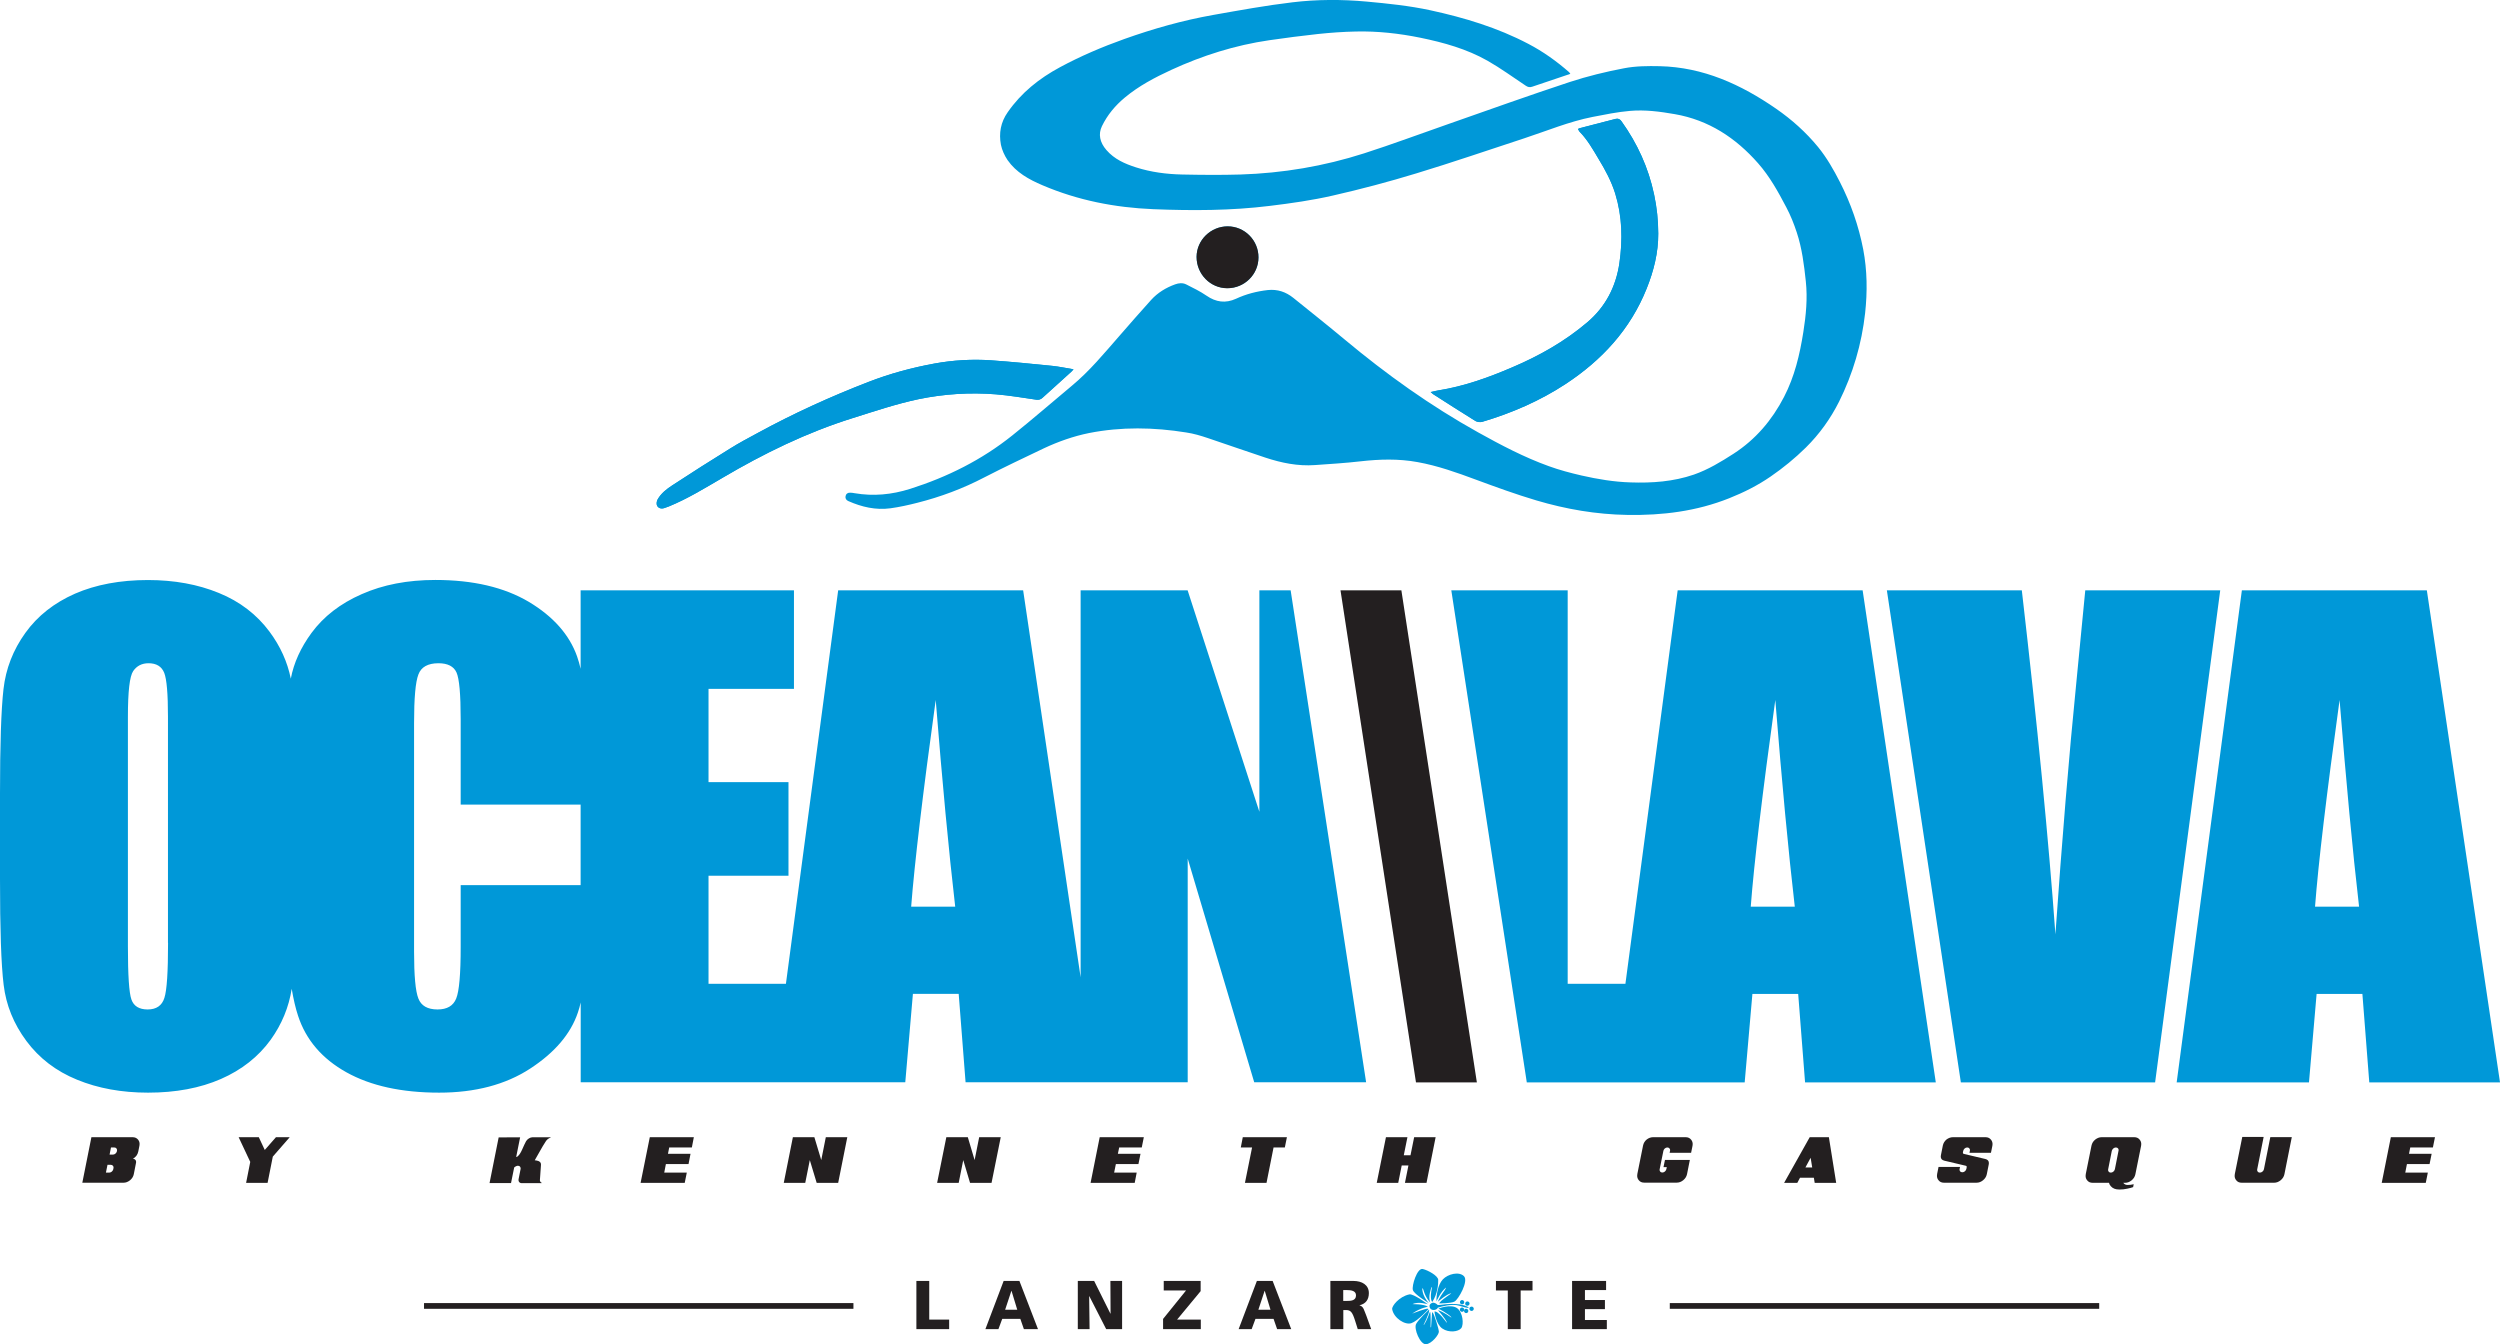 <?xml version="1.0" encoding="utf-8"?>
<!-- Generator: Adobe Illustrator 19.0.0, SVG Export Plug-In . SVG Version: 6.00 Build 0)  -->
<svg version="1.1" id="Isolationsmodus" xmlns="http://www.w3.org/2000/svg" xmlns:xlink="http://www.w3.org/1999/xlink" x="0px"
	 y="0px" viewBox="-21.39 95.26 301.4 162.05" style="enable-background:new -21.39 95.26 301.4 162.05;" xml:space="preserve">
<style type="text/css">
	.st0{fill:#231F20;}
	.st1{fill-rule:evenodd;clip-rule:evenodd;fill:#0098D8;}
	.st2{fill:#0098D8;}
	.st3{fill-rule:evenodd;clip-rule:evenodd;fill:#231F20;}
</style>
<g id="XMLID_70_">
	<rect id="XMLID_1_" x="29.73" y="252.36" class="st0" width="51.77" height="0.69"/>
	<rect id="XMLID_2_" x="179.92" y="252.36" class="st0" width="51.77" height="0.69"/>
	<path id="XMLID_3_" class="st1" d="M146.45,253.09c-0.06-0.36,0.83-1.52,2.08-1.78c0.48-0.1,2.22,1.19,2.22,1.19
		s-1.16-0.37-1.85-0.01c0,0,1.37-0.03,1.87,0.31c0,0-0.86,0.1-1.91,0.83c0,0,1.71-0.67,1.9-0.59c0.05,0.02,0.05,0.07,0.05,0.07
		s-1.28,1.41-2.04,1.67C148.01,255.05,146.63,254.17,146.45,253.09"/>
	<path id="XMLID_4_" class="st1" d="M150.88,253.16c0,0-1.23,1.14-1.54,1.71c-0.31,0.57,0.48,2.49,1.18,2.45
		c0.7-0.04,1.58-1.17,1.56-1.52c-0.02-0.36-0.53-2-0.76-2.34l-0.06,0.06l-0.12,1.75l-0.06,0.01c0,0,0.05-1.58-0.05-1.86
		c0,0-0.06,0.04-0.07,0.09c-0.01,0.05-0.31,0.92-0.64,1.43l-0.09,0.07c0,0,0.69-1.4,0.68-1.75L150.88,253.16z"/>
	<path id="XMLID_5_" class="st1" d="M151.55,253.38c0,0,0.15,1.5,0.95,2.05c0.8,0.55,1.95,0.38,2.28-0.05
		c0.33-0.43,0.21-1.96-0.55-2.44c-0.77-0.48-2.2,0.08-2.2,0.08s1.15,0.6,1.56,1.04l-0.04,0.03c0,0-0.99-0.73-1.58-0.87
		c0,0,0.85,0.93,1.08,1.46l-0.04,0.03C153.01,254.71,152.01,253.27,151.55,253.38"/>
	<path id="XMLID_6_" class="st1" d="M152.11,252.4c0,0,1.38,0.01,1.85-0.22c0.47-0.24,1.74-2.48,1.14-3.07
		c-0.6-0.59-1.92-0.26-2.54,0.39c-0.61,0.65-0.79,1.91-0.77,2.65c0,0,0.52-1.2,1.15-1.66c0,0,0.03,0.09-0.38,0.64
		c-0.4,0.54-0.61,1.07-0.61,1.07s1.21-1.03,1.63-1.01c0,0-0.96,0.67-1.19,0.88C152.18,252.27,152.11,252.4,152.11,252.4"/>
	<path id="XMLID_7_" class="st1" d="M150.87,252.37c0,0-1.75-1.06-1.92-1.57c-0.17-0.52,0.52-2.7,1.18-2.55
		c0.66,0.15,1.85,0.83,1.87,1.3c0.02,0.47-0.07,1.69-0.71,2.67c0,0-0.37-0.22-0.03-1.79l-0.07,0.04c0,0-0.47,1.12-0.14,1.84
		c0,0-0.58-0.58-0.83-1.53c-0.05-0.19-0.14-0.22-0.14-0.22S150.02,251.43,150.87,252.37"/>
	<path id="XMLID_8_" class="st2" d="M155.5,252.78c-1.03-0.49-2.72-0.28-3.2-0.21c-0.18,0.03-0.3,0.02-0.38,0.01
		c-0.02-0.02-0.04-0.04-0.06-0.06v0h0c-0.12-0.12-0.31-0.2-0.48-0.21c-0.11,0-0.41,0.13-0.43,0.38c-0.02,0.24,0.15,0.48,0.45,0.5
		c0.25,0.02,0.48-0.1,0.56-0.28c0.37-0.12,1.71-0.5,2.54-0.24c0.96,0.3,1.18,0.28,1.18,0.28S155.67,252.86,155.5,252.78"/>
	<path id="XMLID_9_" class="st2" d="M155.07,252.08c0.1,0.11,0.09,0.27-0.01,0.37c-0.11,0.09-0.27,0.09-0.37-0.02
		c-0.1-0.11-0.09-0.27,0.02-0.37C154.81,251.96,154.97,251.97,155.07,252.08"/>
	<path id="XMLID_10_" class="st2" d="M155.71,252.24c0.1,0.11,0.09,0.27-0.02,0.37c-0.11,0.1-0.27,0.09-0.37-0.01
		c-0.1-0.11-0.09-0.27,0.02-0.37C155.44,252.13,155.61,252.14,155.71,252.24"/>
	<path id="XMLID_11_" class="st2" d="M156.22,252.87c0.1,0.11,0.09,0.27-0.02,0.37c-0.11,0.1-0.27,0.09-0.37-0.02
		c-0.1-0.11-0.09-0.27,0.01-0.37C155.96,252.76,156.13,252.76,156.22,252.87"/>
	<path id="XMLID_12_" class="st2" d="M155.56,253.13c0.1,0.11,0.09,0.27-0.01,0.37c-0.11,0.1-0.27,0.09-0.37-0.02
		c-0.1-0.11-0.09-0.27,0.02-0.37C155.3,253.02,155.46,253.02,155.56,253.13"/>
	<path id="XMLID_13_" class="st2" d="M155.07,252.98c0.1,0.11,0.09,0.27-0.02,0.37c-0.11,0.09-0.27,0.09-0.37-0.02
		c-0.1-0.11-0.09-0.27,0.02-0.37C154.81,252.87,154.97,252.88,155.07,252.98"/>
	<polygon id="XMLID_14_" class="st0" points="89.09,249.69 90.64,249.69 90.64,254.35 93.04,254.35 93.04,255.5 89.09,255.5 	"/>
	<path id="XMLID_15_" class="st0" d="M99.61,249.69h1.9l2.24,5.81h-1.7l-0.43-1.24h-2.18l-0.46,1.24h-1.57L99.61,249.69z
		 M100.56,250.89h-0.02l-0.75,2.27h1.46L100.56,250.89z"/>
	<polygon id="XMLID_18_" class="st0" points="108.55,249.69 110.52,249.69 112.48,253.63 112.5,253.63 112.48,249.69 113.89,249.69 
		113.89,255.5 111.97,255.5 109.94,251.53 109.92,251.53 109.97,255.5 108.55,255.5 	"/>
	<polygon id="XMLID_19_" class="st0" points="123.36,250.92 120.52,254.35 123.38,254.35 123.38,255.5 118.83,255.5 118.83,254.27 
		121.6,250.84 118.91,250.84 118.91,249.69 123.36,249.69 	"/>
	<path id="XMLID_20_" class="st0" d="M130.14,249.69h1.9l2.24,5.81h-1.7l-0.43-1.24h-2.18l-0.46,1.24h-1.57L130.14,249.69z
		 M131.09,250.89h-0.02l-0.75,2.27h1.46L131.09,250.89z"/>
	<path id="XMLID_23_" class="st0" d="M139,249.69h2.77c1.03,0,1.87,0.47,1.87,1.47c0,0.77-0.37,1.29-1.12,1.46v0.02
		c0.5,0.13,0.53,0.58,0.83,1.28l0.57,1.58h-1.62l-0.33-1.05c-0.32-1-0.52-1.25-1.09-1.25h-0.32v2.3H139V249.69z M140.55,252.1h0.41
		c0.5,0,1.13-0.02,1.13-0.67c0-0.54-0.54-0.64-1.13-0.64h-0.41V252.1z"/>
	<polygon id="XMLID_26_" class="st0" points="160.39,250.84 158.96,250.84 158.96,249.69 163.37,249.69 163.37,250.84 
		161.94,250.84 161.94,255.5 160.39,255.5 	"/>
	<polygon id="XMLID_27_" class="st0" points="168.14,249.69 172.24,249.69 172.24,250.79 169.69,250.79 169.69,251.99 172.1,251.99 
		172.1,253.09 169.69,253.09 169.69,254.4 172.33,254.4 172.33,255.5 168.14,255.5 	"/>
	<polygon id="XMLID_28_" class="st0" points="140.22,166.43 149.32,225.75 156.66,225.75 147.56,166.43 	"/>
	<path id="XMLID_29_" class="st2" d="M180.87,166.43l-6.3,47.44h-6.96v-47.44h-14.03l9.1,59.32h26.27l0.93-10.66h5.52l0.83,10.66
		h15.76l-8.82-59.32H180.87z M189.68,204.57c0.4-5.25,1.39-13.55,2.96-24.92c0.79,9.89,1.57,18.2,2.35,24.92H189.68z M271.19,166.43
		h-22.3l-7.86,59.32h15.95l0.92-10.66h5.52l0.83,10.66h15.76L271.19,166.43z M257.71,204.57c0.4-5.25,1.39-13.55,2.96-24.92
		c0.79,9.89,1.57,18.2,2.35,24.92H257.71z M230.01,166.43l-1.07,11.04c-0.89,8.86-1.73,19.01-2.53,30.44
		c-0.81-11.31-2.16-25.13-4.05-41.48h-16.27l8.92,59.32h23.42l7.85-59.32H230.01z"/>
	<path id="XMLID_35_" class="st2" d="M134.21,166.43h-3.77v26.7l-8.65-26.7h-12.9v46.66l-6.93-46.66H79.66l-6.3,47.44h-9.33v-13.03
		h9.64v-11.29h-9.64v-11.24h10.3v-11.88H48.61v9.46c-0.13-0.54-0.27-1.05-0.43-1.5c-0.93-2.62-2.88-4.82-5.83-6.58
		c-2.96-1.75-6.71-2.63-11.25-2.63c-3.35,0-6.31,0.57-8.88,1.71c-2.58,1.13-4.59,2.69-6.05,4.67c-1.3,1.77-2.14,3.61-2.5,5.52
		c-0.41-2.02-1.26-3.91-2.57-5.67c-1.54-2.07-3.57-3.63-6.1-4.66c-2.53-1.04-5.38-1.56-8.55-1.56c-3.35,0-6.28,0.55-8.79,1.64
		c-2.52,1.11-4.52,2.68-5.99,4.73c-1.48,2.06-2.36,4.31-2.64,6.79c-0.28,2.49-0.42,6.71-0.42,12.67v10.14
		c0,6.11,0.14,10.39,0.44,12.83c0.29,2.43,1.2,4.7,2.75,6.78c1.54,2.07,3.57,3.63,6.1,4.66c2.53,1.04,5.38,1.56,8.56,1.56
		c3.34,0,6.28-0.55,8.79-1.65c2.51-1.1,4.51-2.68,5.99-4.72c1.35-1.88,2.19-3.93,2.54-6.15c0.21,1.24,0.46,2.34,0.77,3.27
		c0.95,2.89,2.89,5.16,5.83,6.8c2.93,1.63,6.65,2.45,11.17,2.45c4.34,0,8.01-0.96,10.98-2.9c2.96-1.93,4.88-4.18,5.75-6.76
		c0.13-0.37,0.24-0.78,0.34-1.22v9.63h39.13l0.92-10.66h5.52l0.83,10.66h26.78v-26.97l8.02,26.97h13.49L134.21,166.43z
		 M-1.13,208.93c0,3.5-0.14,5.71-0.44,6.63c-0.29,0.94-0.97,1.4-2.02,1.4c-1.02,0-1.68-0.4-1.96-1.21
		c-0.28-0.81-0.42-2.92-0.42-6.37v-27.7c0-3.06,0.21-4.89,0.64-5.52c0.43-0.62,1.04-0.94,1.85-0.94c0.95,0,1.58,0.39,1.89,1.16
		c0.3,0.76,0.45,2.53,0.45,5.29V208.93z M34.15,201.97v7.46c0,3.26-0.18,5.33-0.54,6.21c-0.35,0.88-1.1,1.32-2.25,1.32
		c-1.2,0-1.97-0.44-2.31-1.32c-0.35-0.87-0.52-2.76-0.52-5.65v-27.54c0-3.02,0.17-4.96,0.52-5.87c0.33-0.9,1.14-1.36,2.42-1.36
		c1.12,0,1.85,0.38,2.18,1.12c0.33,0.74,0.5,2.61,0.5,5.61v10.31h14.46v9.71H34.15z M88.46,204.57c0.41-5.25,1.39-13.55,2.96-24.92
		c0.79,9.89,1.57,18.2,2.35,24.92H88.46z"/>
	<path id="XMLID_40_" class="st0" d="M-11.47,237.87l1.1-5.51h4.96c0.28,0,0.51,0.1,0.67,0.3c0.12,0.15,0.18,0.32,0.18,0.52
		c0,0.07-0.01,0.14-0.02,0.21l-0.14,0.7c-0.08,0.38-0.29,0.67-0.65,0.87c0.13,0,0.23,0.05,0.31,0.14c0.05,0.07,0.08,0.15,0.08,0.24
		c0,0.03,0,0.07-0.01,0.1l-0.27,1.38c-0.06,0.29-0.21,0.53-0.45,0.73c-0.25,0.2-0.51,0.3-0.79,0.3H-11.47z M-8.22,236.63
		c0.11,0,0.21-0.04,0.31-0.12c0.09-0.08,0.15-0.17,0.18-0.29l0.02-0.13c0.01-0.03,0.01-0.06,0.01-0.08c0-0.07-0.02-0.14-0.07-0.2
		c-0.07-0.08-0.15-0.12-0.26-0.12h-0.4l-0.19,0.94H-8.22z M-7.29,234c0.01-0.03,0.01-0.06,0.01-0.08c0-0.07-0.02-0.14-0.07-0.2
		c-0.06-0.08-0.15-0.12-0.26-0.12h-0.4l-0.17,0.86h0.4c0.11,0,0.21-0.04,0.31-0.12c0.09-0.08,0.15-0.17,0.18-0.29L-7.29,234z"/>
	<polygon id="XMLID_44_" class="st0" points="10.87,237.87 8.28,237.87 8.78,235.34 7.38,232.36 9.81,232.36 10.53,233.9 
		11.88,232.36 13.54,232.36 11.5,234.7 	"/>
	<path id="XMLID_45_" class="st0" d="M41.32,232.36l-0.48,2.39c0.08-0.01,0.14-0.04,0.19-0.09c0.18-0.15,0.36-0.42,0.53-0.81
		c0.17-0.4,0.33-0.73,0.47-1c0.08-0.13,0.19-0.25,0.34-0.34c0.15-0.09,0.29-0.14,0.42-0.14H45l-0.01,0.04
		c-0.26,0.09-0.45,0.24-0.58,0.45c-0.23,0.35-0.49,0.78-0.78,1.31c-0.29,0.52-0.47,0.85-0.55,0.97c0.02,0.01,0.11,0.02,0.25,0.04
		c0.14,0.02,0.26,0.07,0.36,0.15c0.1,0.09,0.14,0.2,0.14,0.33v0.04l-0.12,1.71c-0.01,0.04-0.01,0.08-0.01,0.12
		c0,0.15,0.07,0.26,0.22,0.33l-0.02,0.04h-2.39c-0.13,0-0.24-0.05-0.31-0.14c-0.06-0.07-0.08-0.15-0.08-0.24c0-0.03,0-0.07,0.01-0.1
		l0.24-1.21c0-0.03,0.01-0.05,0.01-0.08c0-0.08-0.02-0.14-0.07-0.21c-0.06-0.08-0.15-0.12-0.26-0.12c-0.15,0.01-0.3,0.08-0.45,0.21
		l-0.38,1.88h-2.59l1.1-5.51H41.32z"/>
	<polygon id="XMLID_46_" class="st0" points="62.26,232.36 62.02,233.6 59.29,233.6 59.14,234.36 61.86,234.36 61.62,235.6 
		58.89,235.6 58.69,236.63 61.41,236.63 61.16,237.87 55.84,237.87 56.95,232.36 	"/>
	<polygon id="XMLID_47_" class="st0" points="78.17,232.36 80.76,232.36 79.66,237.87 77.07,237.87 76.24,235.12 75.69,237.87 
		73.1,237.87 74.2,232.36 76.79,232.36 77.62,235.12 	"/>
	<polygon id="XMLID_48_" class="st0" points="96.66,232.36 99.26,232.36 98.15,237.87 95.56,237.87 94.74,235.12 94.19,237.87 
		91.59,237.87 92.7,232.36 95.29,232.36 96.11,235.12 	"/>
	<polygon id="XMLID_49_" class="st0" points="116.51,232.36 116.26,233.6 113.54,233.6 113.38,234.36 116.11,234.36 115.86,235.6 
		113.14,235.6 112.93,236.63 115.65,236.63 115.41,237.87 110.09,237.87 111.19,232.36 	"/>
	<polygon id="XMLID_50_" class="st0" points="132.15,233.6 131.3,237.87 128.7,237.87 129.56,233.6 128.2,233.6 128.44,232.36 
		133.76,232.36 133.51,233.6 	"/>
	<polygon id="XMLID_51_" class="st0" points="148.29,232.36 147.85,234.54 148.66,234.54 149.1,232.36 151.69,232.36 150.59,237.87 
		147.99,237.87 148.41,235.77 147.6,235.77 147.18,237.87 144.59,237.87 145.7,232.36 	"/>
	<path id="XMLID_52_" class="st0" d="M177.91,232.36h3.92c0.28,0,0.51,0.1,0.67,0.31c0.12,0.15,0.18,0.33,0.18,0.52
		c0,0.07-0.01,0.14-0.02,0.21l-0.17,0.84h-2.59l0.05-0.24c0.01-0.03,0.01-0.06,0.01-0.08c0-0.07-0.02-0.14-0.07-0.2
		c-0.07-0.08-0.15-0.12-0.26-0.12c-0.11,0-0.22,0.04-0.31,0.12c-0.09,0.08-0.15,0.18-0.17,0.28l-0.45,2.22
		c-0.01,0.03-0.01,0.06-0.01,0.08c0,0.08,0.02,0.14,0.07,0.2c0.06,0.08,0.15,0.12,0.26,0.12c0.11,0,0.21-0.04,0.31-0.12
		c0.09-0.08,0.15-0.17,0.18-0.29l0.05-0.24h-0.4l0.18-0.87h3l-0.34,1.71c-0.06,0.29-0.21,0.53-0.45,0.73
		c-0.24,0.2-0.51,0.3-0.79,0.3h-3.92c-0.29,0-0.51-0.1-0.67-0.31c-0.12-0.15-0.18-0.32-0.18-0.52c0-0.07,0.01-0.14,0.02-0.22
		l0.69-3.43c0.06-0.28,0.2-0.53,0.45-0.73C177.36,232.47,177.62,232.36,177.91,232.36"/>
	<path id="XMLID_53_" class="st0" d="M196.79,232.36h2.31l0.88,5.51h-2.59l-0.1-0.62h-1.67l-0.33,0.62h-1.59L196.79,232.36z
		 M197.09,236.01l-0.19-1.17l-0.63,1.17H197.09z"/>
	<path id="XMLID_56_" class="st0" d="M214.06,232.36h3.92c0.28,0,0.51,0.1,0.67,0.31c0.12,0.15,0.18,0.33,0.18,0.52
		c0,0.07-0.01,0.14-0.02,0.21l-0.17,0.84h-2.59l0.05-0.24c0.01-0.03,0.01-0.06,0.01-0.08c0-0.07-0.02-0.14-0.07-0.2
		c-0.06-0.08-0.15-0.12-0.26-0.12c-0.11,0-0.22,0.04-0.31,0.12c-0.09,0.08-0.15,0.18-0.17,0.28l-0.04,0.18c0,0.02,0,0.04,0,0.05
		c0,0.08,0.04,0.13,0.13,0.15l2.58,0.61c0.28,0.07,0.42,0.23,0.42,0.49c0,0.06-0.01,0.12-0.02,0.18l-0.23,1.16
		c-0.06,0.29-0.21,0.53-0.45,0.73c-0.24,0.2-0.51,0.3-0.79,0.3h-3.92c-0.29,0-0.51-0.1-0.67-0.31c-0.12-0.15-0.18-0.32-0.18-0.52
		c0-0.07,0.01-0.14,0.02-0.22l0.17-0.85h2.59l-0.05,0.24c-0.01,0.03-0.01,0.06-0.01,0.08c0,0.08,0.02,0.14,0.07,0.2
		c0.06,0.08,0.15,0.12,0.27,0.12c0.11,0,0.21-0.04,0.31-0.12c0.09-0.08,0.15-0.17,0.18-0.29l0.03-0.18c0-0.02,0.01-0.04,0.01-0.05
		c0-0.08-0.04-0.13-0.13-0.15l-2.58-0.61c-0.28-0.07-0.42-0.23-0.42-0.49c0-0.06,0.01-0.12,0.02-0.18l0.23-1.16
		c0.06-0.28,0.21-0.53,0.45-0.73C213.51,232.47,213.77,232.36,214.06,232.36"/>
	<path id="XMLID_57_" class="st0" d="M231.99,232.36h3.92c0.28,0,0.51,0.1,0.67,0.31c0.12,0.15,0.18,0.33,0.18,0.52
		c0,0.07-0.01,0.14-0.02,0.21l-0.69,3.43c-0.06,0.29-0.21,0.53-0.45,0.73c-0.25,0.2-0.51,0.3-0.79,0.3h-0.22
		c0.13,0.18,0.31,0.26,0.52,0.26c0.25,0,0.49-0.03,0.74-0.09l-0.07,0.35c-0.17,0.06-0.4,0.13-0.71,0.19
		c-0.31,0.07-0.63,0.1-0.96,0.1c-0.45,0-0.79-0.13-1.02-0.4c-0.11-0.12-0.19-0.26-0.22-0.41h-1.97c-0.29,0-0.51-0.1-0.67-0.31
		c-0.12-0.15-0.18-0.32-0.18-0.52c0-0.07,0.01-0.14,0.02-0.22l0.69-3.43c0.06-0.28,0.2-0.53,0.45-0.73
		C231.44,232.47,231.7,232.36,231.99,232.36 M233.7,233.6c-0.11,0-0.21,0.04-0.31,0.12c-0.09,0.08-0.15,0.18-0.18,0.28l-0.44,2.23
		c-0.01,0.03-0.01,0.06-0.01,0.08c0,0.08,0.02,0.14,0.07,0.2c0.06,0.08,0.15,0.12,0.26,0.12c0.11,0,0.21-0.04,0.31-0.12
		c0.09-0.08,0.15-0.17,0.18-0.29l0.44-2.23c0.01-0.03,0.01-0.06,0.01-0.08c0-0.07-0.02-0.14-0.07-0.2
		C233.9,233.64,233.81,233.6,233.7,233.6"/>
	<path id="XMLID_60_" class="st0" d="M251.51,232.36l-0.77,3.87c-0.01,0.03-0.01,0.06-0.01,0.08c0,0.08,0.02,0.14,0.07,0.2
		c0.06,0.08,0.15,0.12,0.26,0.12c0.11,0,0.21-0.04,0.31-0.12c0.1-0.08,0.15-0.17,0.18-0.29l0.77-3.87h2.59l-0.89,4.47
		c-0.06,0.29-0.21,0.53-0.45,0.73c-0.25,0.2-0.51,0.3-0.79,0.3h-3.91c-0.29,0-0.51-0.1-0.67-0.31c-0.12-0.15-0.18-0.32-0.18-0.52
		c0-0.07,0.01-0.14,0.02-0.22l0.9-4.47H251.51z"/>
	<polygon id="XMLID_61_" class="st0" points="272.17,232.36 271.92,233.6 269.19,233.6 269.04,234.36 271.77,234.36 271.52,235.6 
		268.79,235.6 268.59,236.63 271.31,236.63 271.06,237.87 265.75,237.87 266.85,232.36 	"/>
	<path id="XMLID_62_" class="st1" d="M167.93,104.16c-0.07-0.09-0.1-0.15-0.15-0.2c-1.51-1.32-3.13-2.48-4.91-3.41
		c-3.73-1.96-7.72-3.16-11.81-4.05c-2.54-0.55-5.11-0.81-7.7-1.05c-2.98-0.27-5.98-0.27-8.94,0.09c-3.2,0.38-6.36,0.96-9.53,1.52
		c-3.67,0.65-7.24,1.66-10.75,2.91c-2.66,0.95-5.24,2.05-7.73,3.39c-2.51,1.35-4.67,3.07-6.31,5.43c-0.85,1.21-1.08,2.53-0.82,3.92
		c0.13,0.64,0.43,1.3,0.8,1.85c1.04,1.49,2.56,2.33,4.2,3.03c4.28,1.83,8.76,2.7,13.37,2.89c4.69,0.19,9.4,0.18,14.07-0.4
		c2.54-0.31,5.08-0.67,7.57-1.24c3.38-0.77,6.74-1.66,10.05-2.67c4.36-1.32,8.68-2.81,13.02-4.23c2.74-0.9,5.41-2.02,8.24-2.58
		c1.5-0.29,3-0.6,4.52-0.73c1.81-0.16,3.61,0.08,5.39,0.39c4.1,0.71,7.36,2.86,10.06,5.93c1.4,1.59,2.42,3.44,3.4,5.31
		c0.51,0.96,0.92,1.99,1.26,3.03c0.63,1.91,0.88,3.91,1.09,5.9c0.22,2.05,0.02,4.08-0.3,6.1c-0.43,2.72-1.05,5.36-2.33,7.83
		c-1.45,2.8-3.42,5.12-6.08,6.84c-1.52,0.98-3.07,1.92-4.79,2.52c-2.48,0.85-5.04,1.03-7.63,0.94c-2-0.06-3.96-0.39-5.9-0.83
		c-1.34-0.31-2.67-0.66-3.96-1.13c-2.97-1.07-5.78-2.55-8.53-4.08c-5.73-3.19-11.05-6.99-16.08-11.19c-2.04-1.7-4.12-3.35-6.19-5.02
		c-0.9-0.72-1.9-1.06-3.07-0.94c-1.33,0.15-2.62,0.48-3.84,1.05c-1.25,0.57-2.41,0.42-3.55-0.37c-0.77-0.53-1.62-0.94-2.45-1.36
		c-0.42-0.21-0.89-0.17-1.33-0.01c-1.11,0.4-2.1,1-2.9,1.88c-1.29,1.43-2.56,2.88-3.82,4.33c-1.83,2.09-3.59,4.24-5.74,6.02
		c-2.39,1.99-4.74,4.04-7.17,5.98c-3.68,2.95-7.83,5.02-12.33,6.45c-2.22,0.7-4.42,0.91-6.7,0.52c-0.17-0.03-0.34-0.06-0.51-0.06
		c-0.3-0.02-0.51,0.13-0.57,0.41c-0.06,0.28,0.08,0.49,0.33,0.6c1.63,0.72,3.31,1.11,5.09,0.87c1.09-0.15,2.16-0.39,3.22-0.66
		c2.81-0.71,5.52-1.72,8.1-3.07c2.37-1.22,4.78-2.36,7.19-3.51c1.73-0.81,3.55-1.45,5.42-1.83c3.9-0.77,7.81-0.7,11.72-0.07
		c0.89,0.13,1.76,0.39,2.62,0.68c2.31,0.77,4.6,1.59,6.92,2.35c1.94,0.64,3.92,1.05,5.98,0.9c1.83-0.13,3.66-0.24,5.48-0.45
		c2.3-0.26,4.59-0.33,6.88,0.09c2.44,0.44,4.74,1.26,7.05,2.12c2.41,0.89,4.82,1.77,7.28,2.5c3.57,1.06,7.22,1.69,10.98,1.75
		c4.23,0.07,8.33-0.44,12.27-2.01c1.76-0.7,3.45-1.55,5-2.62c1.51-1.04,2.92-2.19,4.24-3.49c1.65-1.63,2.98-3.49,4.01-5.54
		c1.67-3.37,2.72-6.93,3.14-10.68c0.28-2.58,0.25-5.14-0.23-7.67c-0.55-2.84-1.5-5.56-2.82-8.14c-0.75-1.47-1.57-2.91-2.62-4.2
		c-1.46-1.78-3.17-3.31-5.06-4.62c-4.24-2.93-8.79-5.01-14.04-5.13c-1.43-0.03-2.9-0.02-4.29,0.25c-2.21,0.42-4.42,0.96-6.56,1.66
		c-4.91,1.62-9.79,3.37-14.67,5.08c-3.37,1.17-6.72,2.43-10.12,3.52c-4.83,1.55-9.82,2.39-14.9,2.55c-2.34,0.07-4.68,0.05-7.03,0
		c-1.88-0.04-3.75-0.28-5.56-0.86c-1.34-0.43-2.61-0.98-3.57-2.09c-0.81-0.93-1-1.93-0.54-2.88c0.66-1.36,1.6-2.48,2.75-3.44
		c1.69-1.41,3.61-2.42,5.6-3.34c3.78-1.74,7.71-2.98,11.83-3.58c1.95-0.28,3.91-0.54,5.87-0.75c1.52-0.16,3.05-0.27,4.58-0.3
		c2.61-0.06,5.2,0.23,7.76,0.75c2.82,0.58,5.59,1.35,8.11,2.78c1.58,0.9,3.07,1.99,4.59,3c0.27,0.18,0.49,0.23,0.8,0.12
		c1.39-0.48,2.81-0.95,4.21-1.42C167.68,104.27,167.79,104.21,167.93,104.16 M168.85,110.81c0.07,0.12,0.12,0.23,0.19,0.31
		c0.96,0.97,1.62,2.15,2.31,3.31c0.8,1.31,1.53,2.68,2,4.15c0.85,2.76,0.91,5.56,0.5,8.4c-0.42,2.86-1.68,5.28-3.88,7.14
		c-2.73,2.32-5.83,4.06-9.11,5.45c-2.85,1.22-5.76,2.26-8.84,2.75c-0.28,0.04-0.56,0.12-0.93,0.2c0.17,0.15,0.24,0.22,0.32,0.27
		c1.69,1.08,3.38,2.17,5.08,3.22c0.22,0.13,0.57,0.17,0.82,0.1c3.56-1.06,6.94-2.52,10.05-4.56c4.38-2.88,7.8-6.58,9.77-11.5
		c0.85-2.12,1.41-4.32,1.4-6.63c0-1.59-0.16-3.15-0.5-4.71c-0.68-3.22-2.02-6.16-3.94-8.84c-0.18-0.25-0.39-0.36-0.7-0.28
		c-1.44,0.38-2.89,0.74-4.33,1.12C168.99,110.74,168.94,110.77,168.85,110.81 M108.03,139.78c-0.92-0.15-1.75-0.33-2.59-0.41
		c-2.44-0.25-4.89-0.49-7.34-0.67c-2.3-0.16-4.6-0.02-6.85,0.39c-2.72,0.5-5.38,1.22-7.96,2.22c-4.57,1.77-9.02,3.8-13.32,6.14
		c-1.13,0.61-2.26,1.21-3.35,1.89c-2.34,1.45-4.66,2.92-6.96,4.43c-0.69,0.45-1.35,0.96-1.77,1.7c-0.12,0.2-0.17,0.56-0.07,0.75
		c0.15,0.3,0.49,0.41,0.85,0.3c0.19-0.06,0.38-0.13,0.56-0.2c2.28-0.93,4.36-2.22,6.47-3.45c4.98-2.94,10.15-5.46,15.69-7.2
		c2.65-0.83,5.27-1.72,7.98-2.29c3.07-0.63,6.18-0.83,9.3-0.58c1.64,0.13,3.27,0.41,4.9,0.65c0.31,0.04,0.53-0.05,0.74-0.25
		c1.15-1.05,2.31-2.09,3.47-3.14C107.85,140,107.9,139.94,108.03,139.78 M126.62,122.55c-2.04,0-3.74,1.66-3.75,3.68
		c0,2.08,1.66,3.77,3.7,3.77c2.07,0.01,3.76-1.66,3.76-3.71C130.34,124.24,128.67,122.55,126.62,122.55"/>
	<path id="XMLID_67_" class="st1" d="M168.85,110.81c0.09-0.04,0.14-0.07,0.2-0.09c1.45-0.38,2.89-0.74,4.33-1.12
		c0.31-0.08,0.53,0.03,0.71,0.28c1.92,2.67,3.26,5.61,3.94,8.84c0.33,1.56,0.49,3.12,0.5,4.71c0.01,2.31-0.55,4.5-1.4,6.62
		c-1.97,4.93-5.39,8.63-9.77,11.51c-3.11,2.04-6.49,3.5-10.05,4.56c-0.25,0.07-0.6,0.03-0.82-0.1c-1.7-1.05-3.38-2.13-5.08-3.22
		c-0.08-0.06-0.15-0.12-0.32-0.27c0.37-0.08,0.65-0.15,0.93-0.2c3.08-0.49,5.99-1.53,8.83-2.75c3.28-1.39,6.38-3.13,9.11-5.45
		c2.19-1.86,3.46-4.28,3.88-7.14c0.41-2.84,0.34-5.64-0.51-8.4c-0.46-1.48-1.19-2.84-1.99-4.15c-0.69-1.16-1.36-2.34-2.31-3.31
		C168.96,111.04,168.92,110.93,168.85,110.81"/>
	<path id="XMLID_68_" class="st1" d="M108.04,139.78c-0.13,0.15-0.18,0.22-0.25,0.28c-1.16,1.05-2.31,2.09-3.47,3.14
		c-0.21,0.2-0.44,0.28-0.74,0.25c-1.63-0.23-3.26-0.51-4.9-0.65c-3.13-0.25-6.24-0.05-9.3,0.58c-2.71,0.57-5.34,1.46-7.98,2.29
		c-5.54,1.73-10.7,4.26-15.69,7.2c-2.11,1.23-4.2,2.52-6.47,3.45c-0.18,0.07-0.37,0.14-0.56,0.2c-0.36,0.11-0.7,0-0.85-0.3
		c-0.1-0.19-0.05-0.55,0.07-0.75c0.42-0.74,1.08-1.25,1.77-1.7c2.31-1.51,4.62-2.98,6.96-4.43c1.08-0.68,2.22-1.28,3.35-1.89
		c4.3-2.35,8.76-4.37,13.32-6.14c2.58-1,5.24-1.72,7.96-2.22c2.25-0.41,4.55-0.55,6.85-0.39c2.45,0.17,4.9,0.41,7.34,0.66
		C106.28,139.45,107.12,139.63,108.04,139.78"/>
	<path id="XMLID_69_" class="st3" d="M126.62,122.55c2.05,0,3.72,1.69,3.71,3.75c0,2.05-1.69,3.71-3.76,3.71
		c-2.04,0-3.7-1.7-3.7-3.77C122.87,124.21,124.58,122.55,126.62,122.55"/>
</g>
</svg>
